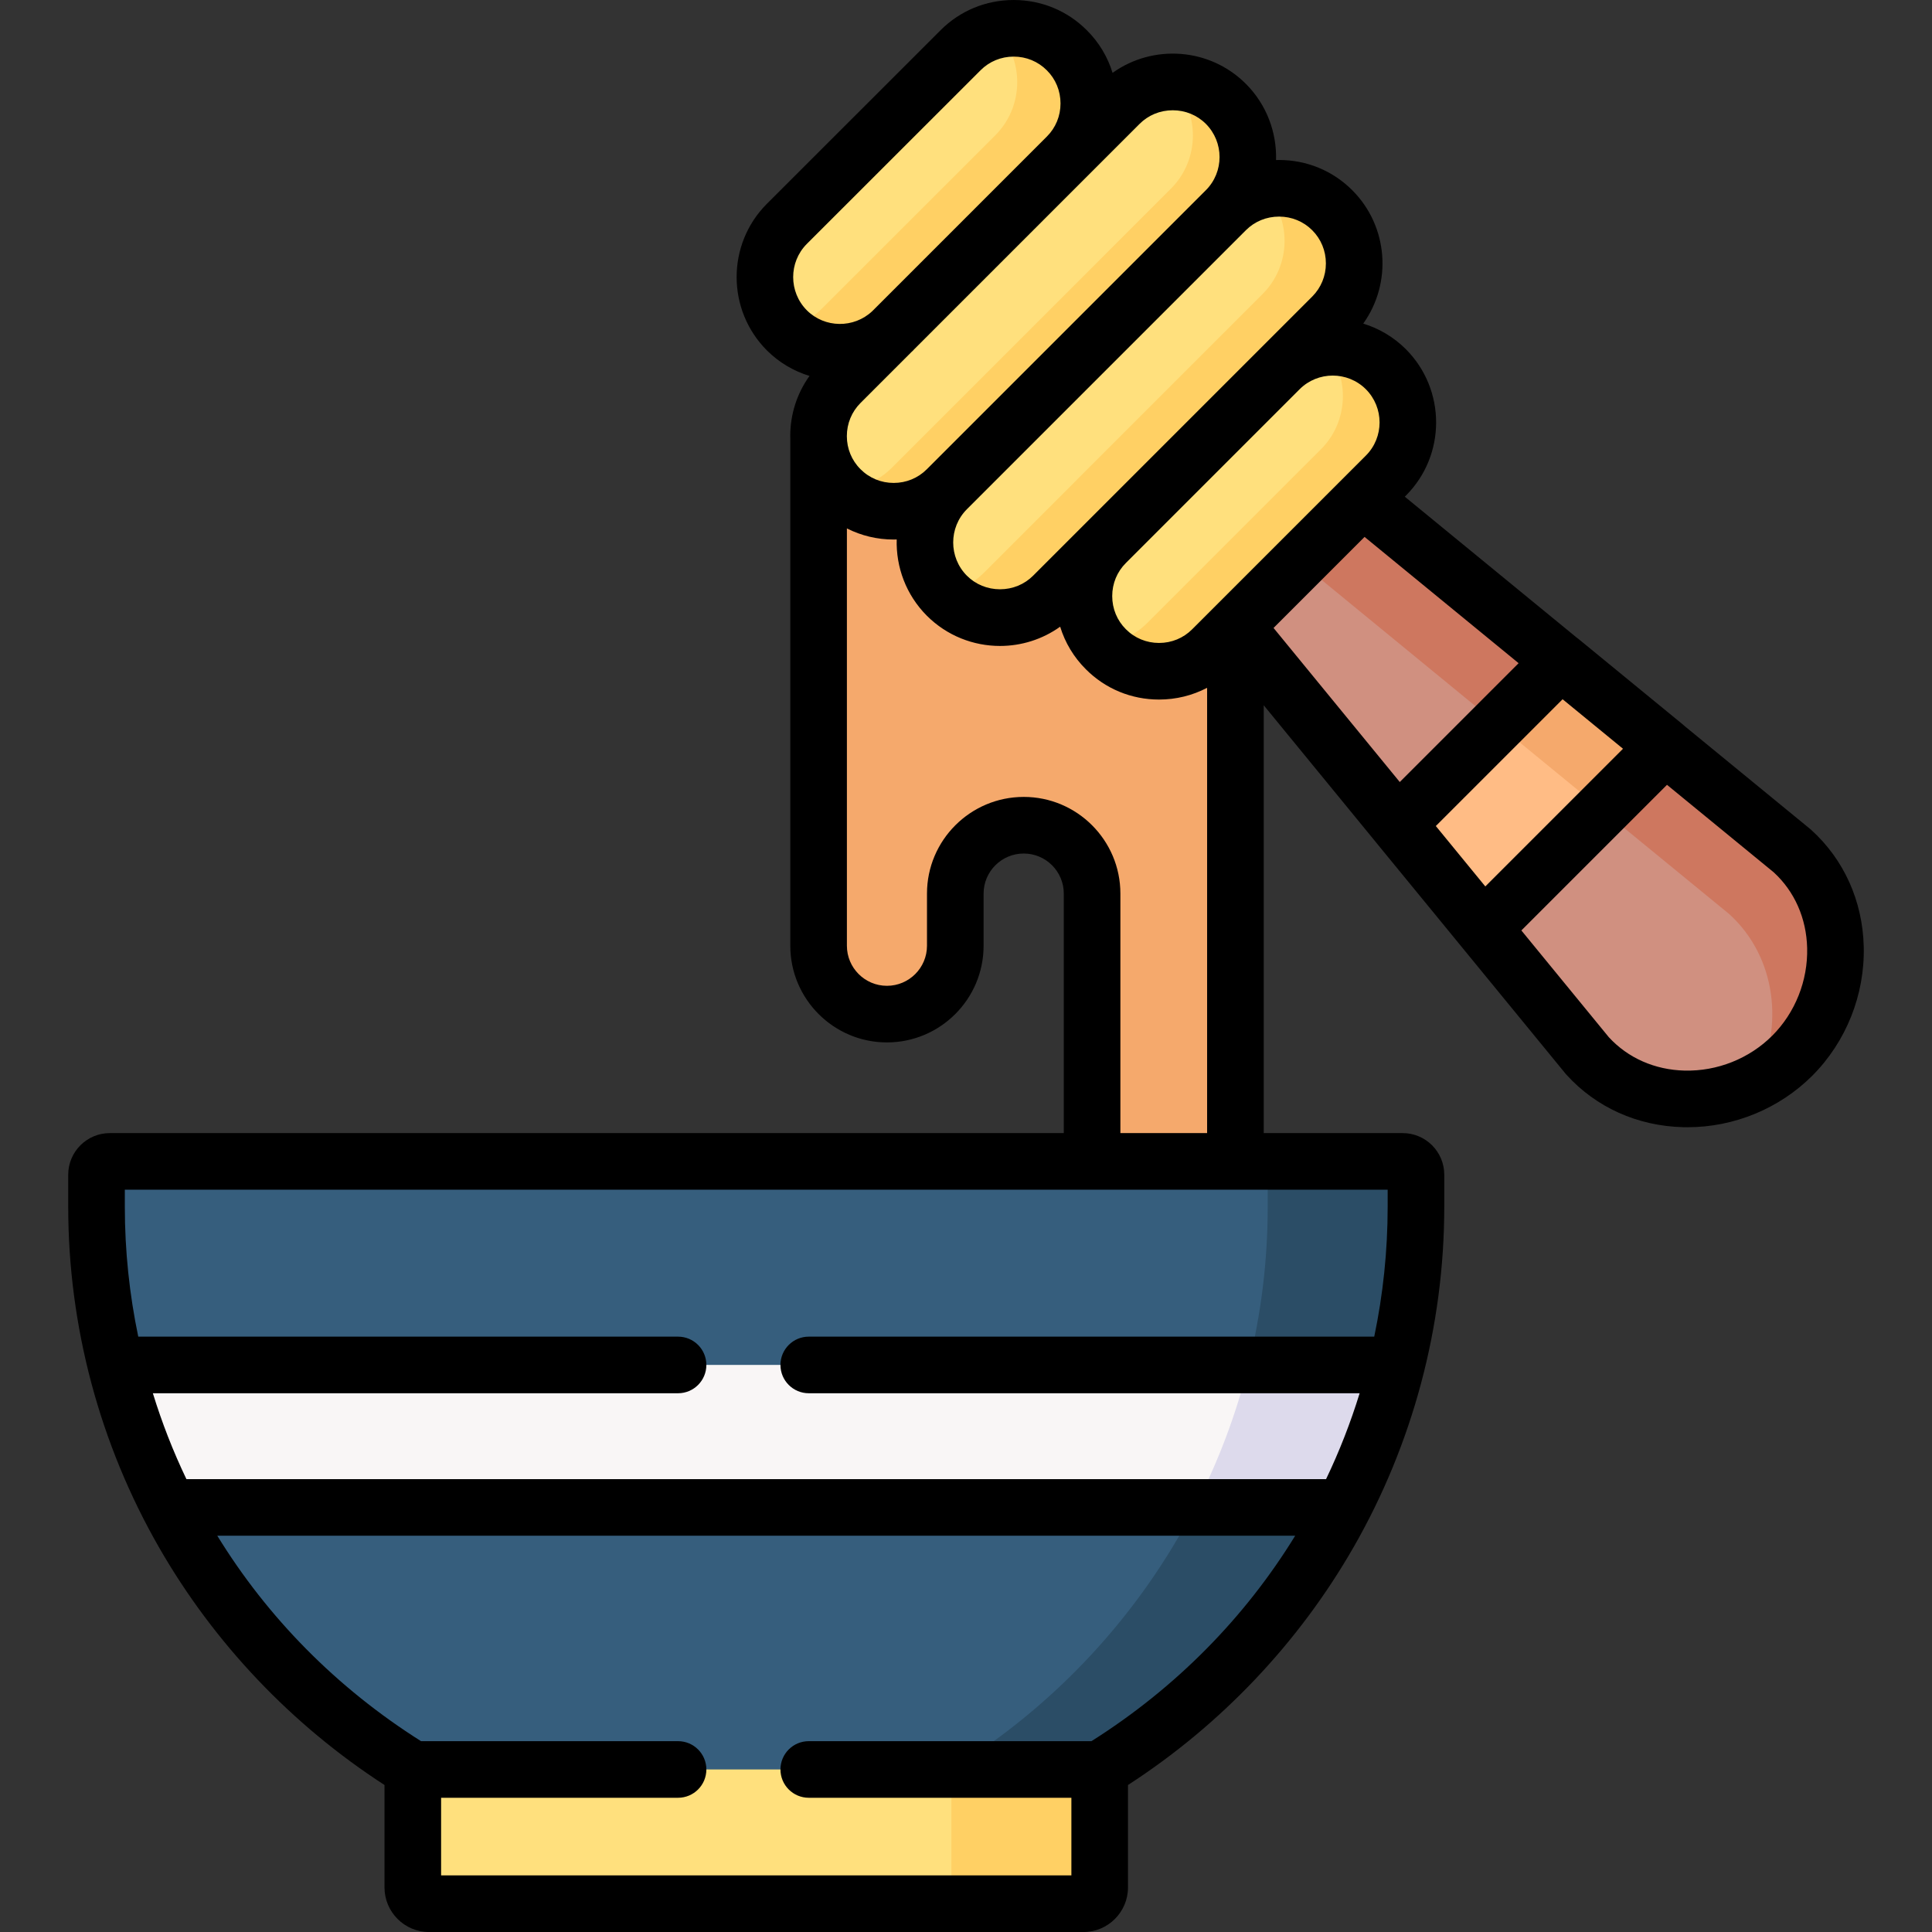 <svg id="Layer_1" enable-background="new 0 0 512 512" height="512" viewBox="0 0 512 512" width="512" xmlns="http://www.w3.org/2000/svg"><rect x="0" y="0" width="512" height="512" fill="#333333" stroke="none"/><g><g><path clip-rule="evenodd" d="m413.622 175.179-34.609 7.321-8.617 35.906 22.676 27.666 42.928-6.572 5.287-41.644z" fill="#ffbc85" fill-rule="evenodd"/></g><g><path clip-rule="evenodd" d="m291.427 468.926-95.093-16.593-86.938 16.593v31.265c0 2.381 1.927 4.309 4.308 4.309h173.415c2.381 0 4.308-1.928 4.308-4.309z" fill="#ffe07d" fill-rule="evenodd"/></g><g><path clip-rule="evenodd" d="m29.094 307.781c-1.927 0-3.515 1.587-3.515 3.515v8.504c0 14.428 1.757 28.459 5.102 41.923l169.73 9.944 169.73-9.944c3.345-13.464 5.102-27.495 5.102-41.923v-8.504c0-1.956-1.587-3.515-3.515-3.515h-44.332c-99.434 0-198.868 0-298.302 0z" fill="#365e7d" fill-rule="evenodd"/></g><g><path clip-rule="evenodd" d="m355.912 399.479-155.501-13.897-155.5 13.897c14.768 28.601 37.16 52.666 64.485 69.447h182.031c27.324-16.781 49.717-40.846 64.485-69.447z" fill="#365e7d" fill-rule="evenodd"/></g><g><path clip-rule="evenodd" d="m370.141 361.723h-339.46c3.288 13.237 8.107 25.88 14.229 37.757h311.001c6.123-11.878 10.942-24.52 14.23-37.757z" fill="#f9f6f6" fill-rule="evenodd"/></g><g><path clip-rule="evenodd" d="m330.855 361.723h39.286c3.345-13.464 5.102-27.495 5.102-41.923v-8.504c0-1.956-1.587-3.515-3.515-3.515h-39.286c1.927 0 3.515 1.559 3.515 3.515v8.504c0 14.427-1.758 28.458-5.102 41.923z" fill="#2b4d66" fill-rule="evenodd"/></g><g><path clip-rule="evenodd" d="m316.626 399.479h39.286c6.123-11.877 10.941-24.519 14.229-37.757h-39.286c-3.288 13.238-8.107 25.88-14.229 37.757z" fill="#dddaec" fill-rule="evenodd"/></g><g><path clip-rule="evenodd" d="m291.427 468.926c27.325-16.781 49.717-40.846 64.485-69.447h-39.286c-14.768 28.601-37.16 52.666-64.485 69.447z" fill="#2b4d66" fill-rule="evenodd"/></g><g><path clip-rule="evenodd" d="m247.832 504.5h39.286c2.381 0 4.308-1.928 4.308-4.309v-31.265h-39.286v17.858 13.408c.001 2.38-1.927 4.308-4.308 4.308z" fill="#ffd064" fill-rule="evenodd"/></g><g><path clip-rule="evenodd" d="m216.936 115.568v135.067c0 9.949 8.163 18.113 18.112 18.113 9.977 0 18.112-8.164 18.112-18.113v-13.833c0-9.949 8.163-18.113 18.141-18.113 9.949 0 18.112 8.164 18.112 18.113v5.868 65.11h37.982v-141.87c-.68-41.867-59.298-104.029-85.573-55.331-2.578 4.819-24.886 10.12-24.886 4.989z" fill="#f5a96c" fill-rule="evenodd"/></g><g><path clip-rule="evenodd" d="m339.103 97.852-46.032 46.034c-7.767 7.738-7.767 20.437 0 28.176 7.738 7.767 20.437 7.767 28.175 0l39.881-39.882 6.151-6.151c7.738-7.738 7.738-20.409 0-28.176-7.738-7.739-20.465-7.711-28.175-.001z" fill="#ffe07d" fill-rule="evenodd"/></g><g><path clip-rule="evenodd" d="m324.874 55.702-73.952 73.954c-7.738 7.767-7.738 20.437 0 28.204 7.738 7.738 20.437 7.738 28.175 0l13.974-13.974 30.272-16.185 15.788-29.876 13.917-13.918c7.767-7.767 7.767-20.437 0-28.204-7.737-7.739-20.436-7.739-28.174-.001z" fill="#ffe07d" fill-rule="evenodd"/></g><g><path clip-rule="evenodd" d="m254.55 13.325-46.032 46.005c-7.738 7.767-7.738 20.437 0 28.204 7.738 7.738 20.408 7.738 28.175.028l32.2-12.274 13.832-33.788c7.767-7.738 7.767-20.437 0-28.176-3.713-3.713-8.532-5.641-13.407-5.811h-1.332c-4.904.171-9.723 2.099-13.436 5.812z" fill="#ffe07d" fill-rule="evenodd"/></g><g><path clip-rule="evenodd" d="m222.747 101.48c-3.883 3.883-5.811 8.986-5.811 14.088 0 5.131 1.927 10.233 5.811 14.088 7.738 7.767 18.793 5.669 28.175 0l48.073-28.941 25.879-45.013c7.738-7.738 7.738-20.409 0-28.176-7.738-7.738-20.437-7.738-28.175 0l-13.917 13.918c-15.363 15.363-30.726 30.727-46.061 46.09z" fill="#ffe07d" fill-rule="evenodd"/></g><g><path clip-rule="evenodd" d="m361.127 132.179-26.077 9.212-7.653 24.519 42.999 52.496 43.226-43.227z" fill="#d09080" fill-rule="evenodd"/></g><g><path clip-rule="evenodd" d="m310.305 50.004-73.952 73.954c-3.713 3.713-8.589 5.669-13.521 5.811 7.767 7.653 20.38 7.625 28.09-.113l73.952-73.954c7.738-7.738 7.738-20.409 0-28.176-4.025-3.997-9.354-5.953-14.654-5.811.028.057.057.085.085.113 7.766 7.739 7.766 20.41 0 28.176z" fill="#ffd064" fill-rule="evenodd"/></g><g><path clip-rule="evenodd" d="m339.103 97.852.028-.028c-.028.028-.028.028-.028.028zm-18.453-5.981-46.032 46.033-13.974 13.974c-2.891 2.891-6.463 4.705-10.233 5.442.17.17.34.34.51.539 7.738 7.738 20.437 7.738 28.175 0l13.974-13.974 46.032-46.034.028-.028 13.917-13.918c7.767-7.767 7.767-20.437 0-28.204-4.847-4.847-11.621-6.661-17.942-5.442 7.256 7.795 7.086 20.097-.51 27.665l-13.917 13.918v.028h-.028z" fill="#ffd064" fill-rule="evenodd"/></g><g><path clip-rule="evenodd" d="m343.922 125.206-33.73 33.731-6.151 6.151c-3.373 3.373-7.681 5.301-12.132 5.726.368.425.765.85 1.162 1.247 7.738 7.767 20.437 7.767 28.175 0l6.151-6.151 33.73-33.731 6.151-6.151c7.738-7.738 7.738-20.409 0-28.176-4.365-4.365-10.318-6.264-16.043-5.697 6.548 7.795 6.179 19.559-1.162 26.9z" fill="#ffd064" fill-rule="evenodd"/></g><g><path clip-rule="evenodd" d="m263.762 35.86-46.032 46.005c-2.721 2.721-6.037 4.507-9.552 5.301.113.113.227.255.34.368 7.767 7.738 20.437 7.738 28.203 0 15.335-15.363 30.698-30.727 46.061-46.09 3.345-3.373 5.215-7.625 5.669-11.99.567-5.783-1.332-11.735-5.726-16.129-3.742-3.77-8.674-5.697-13.634-5.811h-.879c-1.389.028-2.749.198-4.11.51 7.398 7.767 7.313 20.183-.34 27.836z" fill="#ffd064" fill-rule="evenodd"/></g><g><path clip-rule="evenodd" d="m441.287 197.856-48.215 48.216 27.608 33.703c14.172 15.619 39.343 14.91 54.281 0 14.909-14.938 15.646-40.109 0-54.282z" fill="#d09080" fill-rule="evenodd"/></g><g><path clip-rule="evenodd" d="m361.127 132.179-16.723 16.724 52.466 43.029 16.752-16.753z" fill="#ce775f" fill-rule="evenodd"/></g><g><path clip-rule="evenodd" d="m413.622 175.179-16.752 16.753 27.665 22.676 16.752-16.752z" fill="#f5a96c" fill-rule="evenodd"/></g><g><path clip-rule="evenodd" d="m441.287 197.856-16.752 16.752 33.702 27.609c12.585 11.423 14.569 30.018 7.03 44.616 3.515-1.814 6.803-4.167 9.694-7.058 14.909-14.938 15.646-40.109 0-54.282z" fill="#ce775f" fill-rule="evenodd"/></g><path d="m479.996 219.934c-.092-.083-.185-.164-.28-.242l-33.315-27.309c-.118-.11-.233-.224-.359-.327l-27.665-22.677c-.135-.111-.276-.21-.416-.31l-45.675-37.442.297-.297c10.673-10.673 10.677-28.066-.01-38.792-3.27-3.258-7.165-5.515-11.3-6.782 7.663-10.714 6.694-25.744-2.92-35.358-5.159-5.159-12.046-8.001-19.391-8.001-.267 0-.532.012-.797.019.208-7.282-2.449-14.636-7.987-20.194-9.61-9.609-24.629-10.576-35.335-2.916-1.295-4.226-3.605-8.087-6.805-11.275-5.16-5.178-12.051-8.031-19.401-8.031s-14.24 2.853-19.389 8.021l-46.044 46.016c-10.655 10.695-10.655 28.096.02 38.811 3.268 3.256 7.164 5.512 11.302 6.778-3.316 4.625-5.109 10.159-5.103 15.979 0 .195.01.388.015.582v134.45c0 14.123 11.489 25.613 25.612 25.613s25.612-11.49 25.612-25.613v-13.833c0-5.852 4.773-10.613 10.641-10.613 5.852 0 10.612 4.761 10.612 10.613v63.478h-252.821c-6.073 0-11.015 4.941-11.015 11.015v8.504c0 31.648 8.33 62.88 24.091 90.321 14.563 25.357 35.164 47.027 59.726 62.921v27.15c0 6.511 5.297 11.809 11.809 11.809h173.414c6.512 0 11.809-5.297 11.809-11.809v-27.15c24.562-15.894 45.163-37.564 59.726-62.921 15.761-27.44 24.091-58.672 24.091-90.321v-8.504c0-6.074-4.941-11.015-11.015-11.015h-36.832v-113.382l29.615 36.15c.029.036.053.075.083.111l16.014 19.537 34.27 41.831c.08.098.163.193.248.287 7.859 8.662 18.842 13.597 30.922 13.896.382.01.763.014 1.145.014 12.348 0 24.344-4.935 33.077-13.651 8.987-9.005 13.958-21.487 13.637-34.246-.306-12.073-5.247-23.045-13.913-30.895zm-141.034-162.536c3.338 0 6.457 1.281 8.783 3.607 2.34 2.34 3.629 5.464 3.629 8.799 0 3.334-1.289 6.458-3.629 8.798l-73.952 73.954c-2.325 2.326-5.445 3.607-8.784 3.607-3.338 0-6.458-1.281-8.773-3.597-4.84-4.857-4.84-12.76 0-17.617l73.942-73.944c2.326-2.326 5.445-3.607 8.784-3.607zm-125.132 24.843c-4.839-4.857-4.839-12.76-.011-17.606l46.044-46.016c2.324-2.333 5.44-3.619 8.773-3.619 3.334 0 6.45 1.285 8.794 3.638 2.334 2.325 3.619 5.441 3.619 8.774 0 3.334-1.285 6.45-3.619 8.775-.001.001-.002.003-.004.004l-46.278 46.28c-4.876 4.577-12.571 4.5-17.318-.23zm14.221 24.543 13.442-13.442c.174-.165.351-.324.522-.495.096-.096.18-.198.27-.298l59.719-59.72c2.325-2.326 5.445-3.607 8.783-3.607 3.339 0 6.459 1.281 8.775 3.597 4.84 4.858 4.844 12.744.009 17.579l-73.952 73.954c-.003.003-.006.006-.01.01-2.324 2.333-5.44 3.619-8.773 3.619-3.334 0-6.45-1.285-8.794-3.638-2.331-2.322-3.616-5.43-3.619-8.752-.004-3.337 1.285-6.465 3.628-8.807zm43.251 104.406c-14.139 0-25.641 11.49-25.641 25.613v13.833c0 5.852-4.761 10.613-10.612 10.613s-10.612-4.761-10.612-10.613v-110.6c3.79 1.921 8.01 2.945 12.398 2.945.268 0 .535-.012.802-.019-.208 7.289 2.447 14.647 7.981 20.202 5.347 5.346 12.369 8.019 19.391 8.019 5.599 0 11.195-1.705 15.944-5.103 1.295 4.226 3.605 8.087 6.805 11.275 5.159 5.18 12.049 8.032 19.399 8.032h.001c4.52 0 8.864-1.083 12.738-3.115v118.01h-22.982v-63.478c0-14.124-11.489-25.614-25.612-25.614zm17.942 250.236h-74.916c-4.143 0-7.5 3.358-7.5 7.5s3.357 7.5 7.5 7.5h69.599v20.574h-167.031v-20.574h62.796c4.143 0 7.5-3.358 7.5-7.5s-3.357-7.5-7.5-7.5h-68.113c-22.432-14.157-40.729-32.83-53.996-54.447h285.657c-13.267 21.617-31.564 40.29-53.996 54.447zm78.499-146.145v4.519c0 11.729-1.221 23.247-3.556 34.423h-149.859c-4.143 0-7.5 3.358-7.5 7.5s3.357 7.5 7.5 7.5h145.99c-2.411 7.814-5.378 15.421-8.895 22.756h-302.023c-3.517-7.336-6.482-14.942-8.892-22.756h139.184c4.143 0 7.5-3.358 7.5-7.5s-3.357-7.5-7.5-7.5h-143.053c-2.334-11.177-3.56-22.694-3.56-34.423v-4.519zm-51.81-148.513c-2.324 2.333-5.441 3.619-8.774 3.619s-6.449-1.285-8.793-3.638c-2.334-2.325-3.619-5.441-3.619-8.775 0-3.333 1.285-6.45 3.619-8.774.003-.003.005-.006.008-.009l46.032-46.034s.001-.001.001-.001c4.835-4.836 12.72-4.83 17.559-.01 4.84 4.858 4.844 12.744.009 17.579zm21.569-.357 24.124-24.125 40.82 33.461-31.494 31.494zm53.297 65.056-10.293-12.564 33.598-33.599 16.007 13.121-36.487 36.488zm78.864 43c-6.104 6.092-14.599 9.464-23.245 9.249-7.877-.195-14.995-3.335-20.064-8.849l-23.177-28.291 38.593-38.593 28.286 23.187c5.515 5.061 8.658 12.169 8.856 20.037.218 8.673-3.157 17.155-9.249 23.26z"/></g></svg>